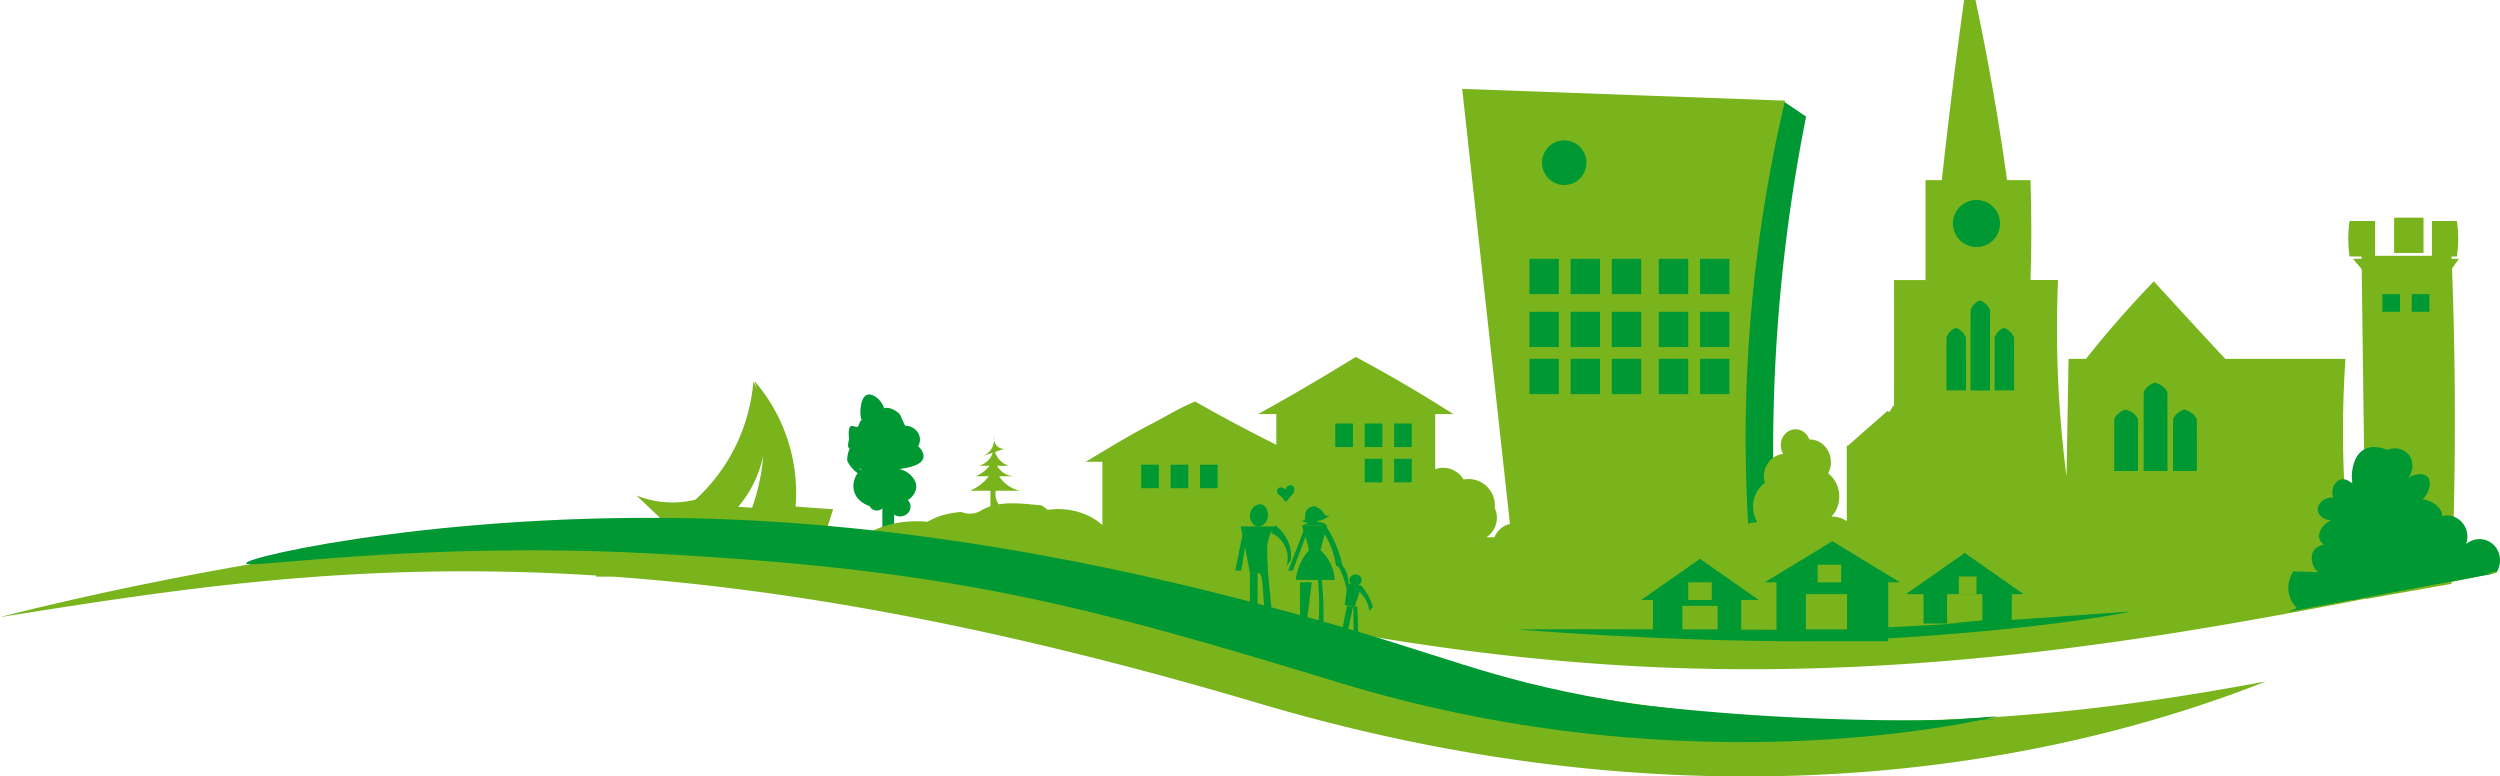 <?xml version="1.0" encoding="UTF-8"?> <svg xmlns="http://www.w3.org/2000/svg" width="425" height="132" viewBox="0 0 425 132"><defs><clipPath id="8b4ka"><path d="M0-.11h424.545v132.107H0z"></path></clipPath></defs><g><g><g><g><path fill="#009832" d="M307.038 19.82l-4.091-2.76-4.008 21.057L296.4 66.1l.277 23.208h5.043a289.68 289.68 0 0 1 5.318-69.488"></path></g><g><path fill="#79b41d" d="M401.46 43.49l.228 17.648c.102 7.69.441 32.996.546 40.685 4.84-.857 9.683-1.713 14.527-2.572a685.117 685.117 0 0 0 0-55.761z"></path></g></g><g><path fill="#79b41d" d="M400 44h18l-4.185 6h-8.712z"></path></g><g><g><path fill="#79b41d" d="M403.76 37.57h-4.344a22.383 22.383 0 0 0-.197 3.647c.027.888.1 1.688.197 2.384h4.345z"></path></g><g><path fill="#79b41d" d="M417.663 43.6a19.333 19.333 0 0 0 0-6.03h-4.243v6.03z"></path></g></g><g><path fill="#79b41d" d="M407 43h5v-6h-5z"></path></g><g><path fill="#009832" d="M405 53h3v-3h-3z"></path></g><g><path fill="#009832" d="M410 50v3h3v-3"></path></g><g><path fill="#009832" d="M144.021 78.078c-.216.141 1.25 2.834 3.144 2.753 1.306-.057 2.463-1.413 2.492-2.652.04-1.796-2.299-3.492-3.88-3.13-1.314.304-1.731 2.085-1.756 3.029-.054 2.052 5.776 2.184 8.912 1.666 1.479-.245 3.646-.602 4.013-1.817.325-1.072-.864-2.492-2.144-2.653-1.663-.207-3.267 1.737-3.88 3.128-.843 1.92.012 3.196-.705 3.532-1.446.674-5.885-4.063-6.196-3.856"></path></g><g><path fill="#009832" d="M150 93h2V79h-2z"></path></g><g><g><path fill="#009832" d="M150.161 74.724c2.311-.387 3.95-.137 4.221-.871.06-.163.013-.264-.535-1.498-.8-1.805-.833-1.897-1.028-2.082-.677-.645-1.908-1.206-2.6-.813-.87.493-.266 2.113-1.044 2.441-.776.326-2.061-1.005-2.659-.57-.102.075-.19.198-.292.366-.262.428-.184.644-.348.796-.307.282-.85-.236-1.22-.057-.28.136-.479.677-.31 2.238 0 0-.352 1.106-.06 1.472.471.59 2.526-.859 5.875-1.422"></path></g><g><path fill="#009832" d="M147.41 73.506c.811.409 3.035-1.175 3.037-3.195.005-1.889-1.93-3.582-3.038-3.195-1.37.474-1.291 4.074-.902 4.212.08.028.415.001.418.026-.052.897-.006 1.907.484 2.152"></path></g><g><path fill="#009832" d="M153.843 77.11c1.409 0 2.551-1.063 2.551-2.375 0-1.311-1.142-2.375-2.551-2.375-1.41 0-2.553 1.064-2.553 2.375 0 1.312 1.143 2.376 2.553 2.376"></path></g><g><path fill="#009832" d="M150.885 79.954c.226-.02 2.368-.25 3.28-1.912.383-.695.371-1.32.364-1.479-.061-1.473-1.422-3.393-3.644-3.393-2.014 0-3.645 1.517-3.645 3.393 0 1.873 1.631 3.391 3.645 3.391l-.75-1.114"></path></g><g><path fill="#009832" d="M153.209 85.286c1.387.005 2.45-1.261 2.551-2.374.17-1.89-2.413-3.644-3.872-3.102-1.03.38-1.505 1.905-1.232 3.102.229.99 1.11 2.369 2.553 2.374"></path></g><g><path fill="#009832" d="M153.016 87.794c.986 0 1.785-.745 1.785-1.663 0-.919-.799-1.661-1.785-1.661-.988 0-1.786.742-1.786 1.661 0 .918.798 1.663 1.786 1.663"></path></g><g><path fill="#009832" d="M150.608 79.674c1.175 0 2.128-1 2.128-2.237 0-1.235-.953-2.237-2.128-2.237-1.175 0-2.128 1.002-2.128 2.237 0 1.237.953 2.237 2.128 2.237"></path></g><g><path fill="#009832" d="M147.782 86.02c2.075.699 4.703-.165 5.234-1.55.59-1.535-1.024-3.19-1.406-3.575-.43-.44-2.203-2.25-4.17-1.672-1.77.521-2.754 2.693-2.21 4.42.523 1.66 2.268 2.283 2.552 2.376"></path></g></g><g><g><path fill="#009832" d="M149.064 86.79c.715 0 1.293-.511 1.293-1.14 0-.631-.578-1.14-1.293-1.14-.716 0-1.294.509-1.294 1.14 0 .629.578 1.14 1.294 1.14"></path></g><g><g></g><g clip-path="url(#8b4ka)"><path fill="#79b41d" d="M244.33 87.8a4.474 4.474 0 0 0-.246-.45c.132.048.262.094.398.123-.06.104-.099.22-.153.326m-116.476-1.486l-2.349-.164c1.204-1.423 3.35-4.36 4.236-8.657a33.683 33.683 0 0 1-1.887 8.821m292.198 6.03c-.321 0-.632.036-.935.1.142-.372.238-.761.238-1.182 0-.586-.491-2.483-2.12-3.173a3.522 3.522 0 0 0-1.339-.27c-.074 0-.55.004-1.05.163a3.47 3.47 0 0 0-2.072 1.82c.003-.108.03-.211.03-.321 0-1.583-.485-3.05-1.31-4.267.368-.372.598-.885.598-1.45a2.07 2.07 0 0 0-2.077-2.063c-.696 0-1.308.344-1.684.868-.073-.033-.137-.074-.21-.103.335-.53.536-1.152.536-1.826 0-1.9-1.55-3.44-3.46-3.44s-3.461 1.54-3.461 3.44c0 .142.026.276.04.412-.072-.008-.145-.02-.222-.02a2.069 2.069 0 0 0-2.076 2.063c0 .401.12.77.319 1.085-.416.426-.76.914-1.066 1.426a180.29 180.29 0 0 1 0-24.595h-20.437a2181.66 2181.66 0 0 1-7.31-7.91c-1.617-1.76-3.225-3.516-4.827-5.272a177.273 177.273 0 0 0-11.544 13.182h-2.955l-.352 19.948a195.672 195.672 0 0 1-1.443-33.353h-4.676c.065-2.127.108-4.297.127-6.503.024-3.595-.022-7.088-.127-10.477h-3.983a443.322 443.322 0 0 0-5.39-30.735h-1.9a1075.33 1075.33 0 0 0-3.804 30.735h-2.772c.002 3.493.004 6.985.002 10.477 0 1.645 0 4.858-.002 6.504h-5.355a4770.668 4770.668 0 0 1 0 21.28c-.014.015-.032.029-.048.043-.32.405-.56.78-.737 1.121l-.333-.181-6.71 5.887h-.203v12.83a4.494 4.494 0 0 0-2.519-.767c-.03 0-.06.008-.09.01a4.968 4.968 0 0 0 1.334-3.421c0-1.625-.748-3.056-1.885-3.937.29-.557.47-1.195.47-1.881 0-2.143-1.61-3.88-3.596-3.88-.025 0-.048.008-.075.008-.364-1.014-1.27-1.74-2.342-1.74-1.387 0-2.516 1.215-2.516 2.716 0 .546.157 1.05.416 1.474-1.837.173-3.284 1.818-3.284 3.845 0 .38.068.74.162 1.088-1.211.87-2.012 2.353-2.012 4.037 0 .98.276 1.887.74 2.646-.022 0-.045-.008-.07-.008-.528 0-1.027.108-1.498.275a247.853 247.853 0 0 1-.426-14.966c.037-21.363 2.835-40.525 6.692-56.972l-54.88-2.009 8.12 73.977c-1.179.237-2.154 1.094-2.627 2.25h-1.357a4.014 4.014 0 0 0 1.764-3.32c0-.608-.147-1.18-.39-1.698.014-.135.044-.267.044-.408 0-2.47-2.013-4.47-4.494-4.47-.285 0-.558.035-.828.083a4.034 4.034 0 0 0-3.475-1.996c-.475 0-.923.095-1.346.244v-9.373h3.084a244 244 0 0 0-8.618-5.26c-2.71-1.58-5.37-3.062-7.971-4.45a417.854 417.854 0 0 1-16.59 9.71h3.085v5.216a275.101 275.101 0 0 1-13.792-7.35c-2.426.958-4.87 2.481-7.58 3.883-4.223 2.183-8.05 4.605-11.031 6.363h2.833v10.767c-1.81-1.667-4.527-2.73-7.571-2.73-.595 0-1.173.056-1.736.133a11.38 11.38 0 0 0-.793-.589c-.068-.05-.12-.105-.185-.157-3.455-.329-7.374-.931-10.36.875-1.042.634-2.261.658-3.308.242-2.18.113-4.17.713-5.773 1.661a18.571 18.571 0 0 0-1.832-.095c-3.713 0-7.031 1.058-9.242 2.72h-6.483l1.515-4.765-6.387-.447a29.28 29.28 0 0 0-1.658-12.271 29.153 29.153 0 0 0-5.322-9.072l-.007-.001c.13.407.258.857.387 1.332a18.453 18.453 0 0 0-.564-1.266c-.242 2.825-1.03 7.59-3.907 12.65a30.602 30.602 0 0 1-5.935 7.436c-1.001.254-2.25.468-3.691.488a16.308 16.308 0 0 1-6.364-1.192l6.216 5.893a298.005 298.005 0 0 0-10.307-.222C57.484 89.747 0 104.912 0 104.912c29.947-4.728 60.529-9.674 101.369-7.069v.189h2.838c29.9 2.142 65.282 8.33 109.843 21.546 79.646 23.618 140.328 8.467 171.162-3.743-24.065 4.494-49.528 7.81-80.161 6.341-47.182-1.904-99.343-19.164-99.343-19.164 21.432 4.423 44.109 8.61 70.945 10.163 53.467 3.089 100.445-6.53 135.702-13.379 5.125-.996 9.34-1.868 12.138-2.454.02-.178.053-.349.053-.531 0-2.467-2.013-4.468-4.495-4.468"></path></g></g></g><g><path fill="#009832" d="M336 42a4 4 0 1 0-4-4 4 4 0 0 0 4 4"></path></g><g><path fill="#009832" d="M260 50h5v-6h-5z"></path></g><g><path fill="#009832" d="M267 50h5v-6h-5z"></path></g><g><path fill="#009832" d="M274 50h5v-6h-5z"></path></g><g><path fill="#009832" d="M282 50h5v-6h-5z"></path></g><g><path fill="#009832" d="M289 50h5v-6h-5z"></path></g><g><path fill="#009832" d="M260 59h5v-6h-5z"></path></g><g><path fill="#009832" d="M267 59h5v-6h-5z"></path></g><g><path fill="#009832" d="M274 59h5v-6h-5z"></path></g><g><path fill="#009832" d="M282 59h5v-6h-5z"></path></g><g><path fill="#009832" d="M289 59h5v-6h-5z"></path></g><g><path fill="#009832" d="M260 67h5v-6h-5z"></path></g><g><path fill="#009832" d="M267 67h5v-6h-5z"></path></g><g><path fill="#009832" d="M274 67h5v-6h-5z"></path></g><g><path fill="#009832" d="M282 67h5v-6h-5z"></path></g><g><path fill="#009832" d="M289 67h5v-6h-5z"></path></g><g><g><path fill="#009832" d="M265.918 31.456c2.086 0 3.779-1.7 3.779-3.798s-1.693-3.798-3.779-3.798c-2.085 0-3.778 1.7-3.778 3.798 0 2.097 1.693 3.798 3.778 3.798"></path></g><g><path fill="#009832" d="M368.463 70.445v-2a.023.023 0 0 0 .002-.01v-1.75c-.322-.712-1.018-1.282-1.905-1.57l-.12-.039c-.039-.01-.074-.026-.112-.036-.872.286-1.564.885-1.896 1.605l-.012 3.8v9.624h4.05v-9.624z"></path></g><g><path fill="#009832" d="M363.462 75.025v-2a.023.023 0 0 0 .002-.01v-1.75c-.321-.712-1.017-1.282-1.905-1.57l-.118-.039c-.04-.01-.076-.026-.113-.036-.873.286-1.565.885-1.896 1.605l-.012 3.8v5.042h4.049v-5.042z"></path></g><g><path fill="#009832" d="M373.463 75.025v-2a.023.023 0 0 0 .002-.01v-1.75c-.322-.712-1.018-1.282-1.905-1.57l-.12-.039c-.038-.01-.074-.026-.112-.036-.872.286-1.564.885-1.895 1.605l-.013 3.8v5.042h4.051v-5.042z"></path></g></g><g><path fill="#009832" d="M227 76h3v-4h-3z"></path></g><g><path fill="#009832" d="M232 76h3v-4h-3z"></path></g><g><path fill="#009832" d="M237 76h3v-4h-3z"></path></g><g><path fill="#009832" d="M194 83h3v-4h-3z"></path></g><g><path fill="#009832" d="M199 83h3v-4h-3z"></path></g><g><path fill="#009832" d="M204 83h3v-4h-3z"></path></g><g><path fill="#009832" d="M232 82h3v-4h-3z"></path></g><g><path fill="#009832" d="M237 82h3v-4h-3z"></path></g><g><path fill="#79b41d" d="M294 92.5h2"></path></g><g><path fill="#009832" d="M281 108h15v-7h-15z"></path></g><g><path fill="#009832" d="M289 95l-10 7h20"></path></g><g><path fill="#009832" d="M302 109h19V98h-19z"></path></g><g><path fill="#009832" d="M311.499 92L300 99h23"></path></g><g><path fill="#009832" d="M327 106h15v-6h-15z"></path></g><g><path fill="#009832" d="M334 94l-10 7h20"></path></g><g><path fill="#009832" d="M258 107.02s36.432 2.914 59.984 1.672c27.66-1.46 42.981-4.423 43.994-4.677 1.016-.252-33.649 2.695-51.991 3.005-7.401.126-41.084-.17-51.987 0"></path></g><g><path fill="#79b41d" d="M286 107h6v-4h-6z"></path></g><g><path fill="#79b41d" d="M307 107h7v-6h-7z"></path></g><g><path fill="#79b41d" d="M331 101v5l6-.526V101z"></path></g><g><path fill="#79b41d" d="M309 99h4v-3h-4z"></path></g><g><path fill="#79b41d" d="M287 102h4v-3h-4z"></path></g><g><path fill="#79b41d" d="M333 101h3v-3h-3z"></path></g><g><g><path fill="#009832" d="M338.3 56.575v-2.037l.003-.01v-1.783a2.754 2.754 0 0 0-1.562-1.599l-.096-.04c-.031-.01-.062-.026-.094-.036-.712.292-1.28.9-1.552 1.634l-.009 3.871v9.805h3.316v-9.805z"></path></g><g><path fill="#009832" d="M334.21 61.235v-2.037l.003-.01v-1.783a2.747 2.747 0 0 0-1.562-1.599l-.096-.04c-.031-.01-.062-.026-.093-.036-.713.292-1.28.9-1.553 1.634l-.009 3.871v5.136h3.316v-5.136z"></path></g><g><path fill="#009832" d="M342.39 61.235v-2.037l.003-.01v-1.783a2.752 2.752 0 0 0-1.56-1.599l-.097-.04c-.032-.01-.062-.026-.094-.036-.713.292-1.28.9-1.553 1.634l-.009 3.871v5.136h3.317v-5.136z"></path></g></g><g><g><path fill="#009832" d="M245.395 112.837c-1.813-.257-3.51-.584-5.165-1.277.365.653.722 1.248.903 1.562.43.754.716 1.216.43 2.025-.288.809 5.719.696 5.719.696s-.351-1.447-1.013-2.98c-.29.018-.583.017-.874-.026"></path></g><g><path fill="#009832" d="M41.84 95.76c.092 1.067 29.007-3.8 69.148-1.658 50.204 2.684 71.914 8.27 116.634 21.933 61.314 18.733 111.887 5.73 111.887 5.73-15.507 1.343-38.789 1.998-66.328-2.837-21.016-3.69-27.42-7.576-52.301-14.397-15.223-4.174-53.098-14.355-96.132-16.197-45.975-1.967-83.011 6.218-82.908 7.427"></path></g></g><g><path fill="#009832" d="M424.507 97.126c.902-1.584.531-3.61-.826-4.71-1.281-1.04-3.147-1.019-4.444.083.632-1.747-.137-3.713-1.743-4.51-1.562-.775-3.484-.225-4.452 1.296 1.016-.223 1.929-.756 2.08-1.474.21-.994-.992-2.535-3.254-2.93 1.286-1.313 1.46-3.042.853-3.756-.667-.785-2.674-.795-4.128.846 1.541-.999 1.94-3.07 1.039-4.444-.774-1.18-2.38-1.657-3.788-1.027a5.754 5.754 0 0 0-1.527-.448c-.832-.12-1.87-.072-2.758.58-1.091.802-1.406 2.11-1.573 2.806a6.454 6.454 0 0 0-.012 2.927c-.542-.67-1.337-1.021-2.025-.846-1.002.255-1.765 1.628-1.313 3.085-1.592-.138-2.708 1.119-2.62 2.116.073.845 1.025 1.715 2.294 1.722-1.51.68-2.277 2.128-2.011 3.113.32 1.181 2.246 2.165 4.226 1.22-2.565-.846-4.805-.134-5.361 1.16-.306.71-.14 1.668.137 2.316.368.85.82.892 1.655 1.905 1.175 1.43 1.04 2.27 1.631 2.463.558.18 1.56-.28 3.506-3.208-2.277 1.052-3.703 2.324-3.506 3.208.127.558.88.866 1.366 1.068 1.453.599 2.81.186 3.304.007 7.75-1.52 15.5-3.045 23.25-4.568"></path></g><g><path fill="#79b41d" d="M243 89h3v-3h-3z"></path></g><g><g><path fill="#009832" d="M389.863 97.14l2.243.066 4.701.138.412 4.37-6.727 1.665c-.252-.243-1.334-1.327-1.468-3.117a4.934 4.934 0 0 1 .84-3.122"></path></g><g><path fill="#79b41d" d="M168.37 87.234l1.467-1.405a3.068 3.068 0 0 1-.588-1.451c-.14-1.144.432-1.99.588-2.208-.489.418-.978.834-1.467 1.25z"></path></g><g><path fill="#79b41d" d="M164.94 83.421h8.403a5.72 5.72 0 0 1-2.668-1.453 5.686 5.686 0 0 1-1.571-2.778 7.846 7.846 0 0 1-4.164 4.231"></path></g><g><path fill="#79b41d" d="M165.84 80.963h6.446a3.567 3.567 0 0 1-2.106-.912c-1.068-.984-1.113-2.283-1.117-2.521a5.481 5.481 0 0 1-1.52 2.378 5.49 5.49 0 0 1-1.703 1.055"></path></g><g><path fill="#79b41d" d="M166.41 79.191h5.058a3.836 3.836 0 0 1-1.505-.978c-1.03-1.103-1.032-2.472-1.025-2.803.025.244.146 1.676-.897 2.803a3.507 3.507 0 0 1-1.631.978"></path></g><g><path fill="#79b41d" d="M167.06 77.532l3.752-1.252a1.6 1.6 0 0 1-.852-.126c-.667-.308-1.069-1.12-1.023-2.054a3.04 3.04 0 0 1-.22 1.897c-.495 1.054-1.442 1.451-1.657 1.535"></path></g></g><g><path fill="#009832" d="M389 104l35-6.495L405.203 97z"></path></g><g><g><path fill="#009832" d="M268.68 118.54a408.878 408.878 0 0 0 32.228 3.199c13.824.824 26.743.888 38.602.475-13.068.902-26.133 1.805-39.2 2.704z"></path></g><g><path fill="#009832" d="M212.495 87.411c.134-1.09 1.219-1.96 2.1-1.614.733.287 1.112 1.333.92 2.201-.192.87-.98 1.665-1.84 1.467-.83-.193-1.284-1.214-1.18-2.054"></path></g><g><path fill="#009832" d="M210.92 89.49h5.748c-.808 1.198-1.085 2.235-1.188 2.942-.095.647-.058 1.631.021 3.578.024.588.05 1.079.068 1.415h-3.09a212.801 212.801 0 0 0-1.559-7.935"></path></g><g><path fill="#009832" d="M212.48 103.3v-5.87h1.316v6.21l-1.316-.34"></path></g><g><path fill="#009832" d="M216.225 104.284l-.66-6.851h-1.775a.388.388 0 0 1 .199 0c.548.14.628 1.503.742 3.159.054.79.145 2.058.277 3.692z"></path></g></g><g><path fill="#009832" d="M210 97l1.402-7 .598 1.01-1 5.99z"></path></g><g><g><path fill="#009832" d="M219.416 95.324a5.977 5.977 0 0 0 0-1.73c-.337-2.31-1.952-3.77-2.57-4.274a1.687 1.687 0 0 0-.508.608 1.6 1.6 0 0 0-.168.694c.373.177 1.564.8 2.258 2.204.773 1.557.401 3.005.298 3.362.23-.29.46-.576.69-.864"></path></g><g><path fill="#009832" d="M222.252 87.518c-.043-.812.695-1.578 1.346-1.442.274.057.569.35.719.652a1.2 1.2 0 0 1 .089.228c.134.486.02 1.466-.539 1.762-.647.342-1.57-.334-1.615-1.2"></path></g><g><path fill="#009832" d="M221.34 89.33a6.102 6.102 0 0 1 2.521-.611c.179-.006.405.005.657.062.525.123.889.381 1.084.548z"></path></g><g><path fill="#009832" d="M222.514 93.543a18.667 18.667 0 0 0-.869-3.122l-.305-1.091h4.262l-1.132 4.213a7.247 7.247 0 0 1 2.43 5.043h-6.61c.074-.709.269-1.743.803-2.88a9.265 9.265 0 0 1 1.42-2.163"></path></g></g><g><path fill="#009832" d="M221 105.93V99h2l-1 8z"></path></g><g><path fill="#009832" d="M224.657 98a64.745 64.745 0 0 1 .335 7.62c-.007.446-.025 1.195-.019 1.197.003.001.009-.162.014-.306-.12.396-.34.576-.538.448-.23-.144-.321-.626-.33-.676a44.863 44.863 0 0 0-.119-8.226c.218-.018.439-.036.657-.057"></path></g><g><path fill="#009832" d="M219.774 97L222 91.112 221.687 90 219 97z"></path></g><g><g><path fill="#009832" d="M224.72 90.098a14.326 14.326 0 0 1 1.566 2.923c.46 1.18.696 2.248.818 3.092.031.025.385.319.782.196a.74.74 0 0 0 .311-.196l-.04-.203c-.478-2.186-1.415-4.572-3.11-7.04-.11.407-.218.82-.327 1.228"></path></g><g><path fill="#009832" d="M229.403 98.532c.054-.596.815-1.045 1.415-.825.421.156.734.628.645 1.078-.117.582-.861.907-1.416.697-.379-.144-.681-.543-.644-.95"></path></g><g><path fill="#009832" d="M229.065 99.12l.176.04c.759.164 1.508.291 2.24.385l-1.208 3.69-1.653-.38z"></path></g><g><path fill="#009832" d="M233.391 103.17a9.049 9.049 0 0 0-.743-1.82 10.92 10.92 0 0 0-1.228-1.81c-.121.337-.241.678-.36 1.017a6.242 6.242 0 0 1 1.058 1.3c.383.632.59 1.45.7 2.025l.573-.711"></path></g><g><path fill="#009832" d="M227.74 95.67c.148.12.354.304.563.567.396.499.59 1.014.673 1.26 0 .002.252.755.255 1.538 0 .115-.018.51-.032.987h-.001s-.05.293-.14.844a14.83 14.83 0 0 0-.932-3.32 13.759 13.759 0 0 0-.966-1.896c.194.005.388.012.58.02"></path></g></g><g><path fill="#009832" d="M230.085 107.7l.83.3-.173-4.807-.657-.193z"></path></g><g><path fill="#009832" d="M228.98 103l-.98 5h.98l1.02-4.793z"></path></g><g><g><path fill="#009832" d="M223.619 86.338c.275-.145.759.17.79.189.196.13.338.32.618.705.216.295.276.414.438.455.26.067.495-.143.519-.11.034.046-.391.483-1.057.738-.375.143-.658.25-.923.157-.73-.262-.858-1.882-.385-2.134"></path></g><g><path fill="#009832" d="M223.468 86.228c-.251-.104-.635-.067-.922.095a1.14 1.14 0 0 0-.42.422c-.45.734-.029 1.434-.437 1.71-.193.132-.417.06-.419.092-.007.094 1.706.737 2.466.033.668-.616.4-2.082-.268-2.352"></path></g><g><path fill="#009832" d="M218.566 83.152c-.15.053-.28-.212-.637-.279-.048-.008-.334-.058-.549.081-.306.194-.324.678-.148.991.13.231.273.206.606.504.522.465.488.806.728.822.201.011.27-.229 1.015-1.1.196-.23.256-.286.318-.423.152-.328.219-.862-.119-1.12-.194-.148-.44-.139-.475-.138-.013.002-.321.018-.517.238-.176.2-.099.38-.222.424"></path></g></g></g></g></svg> 